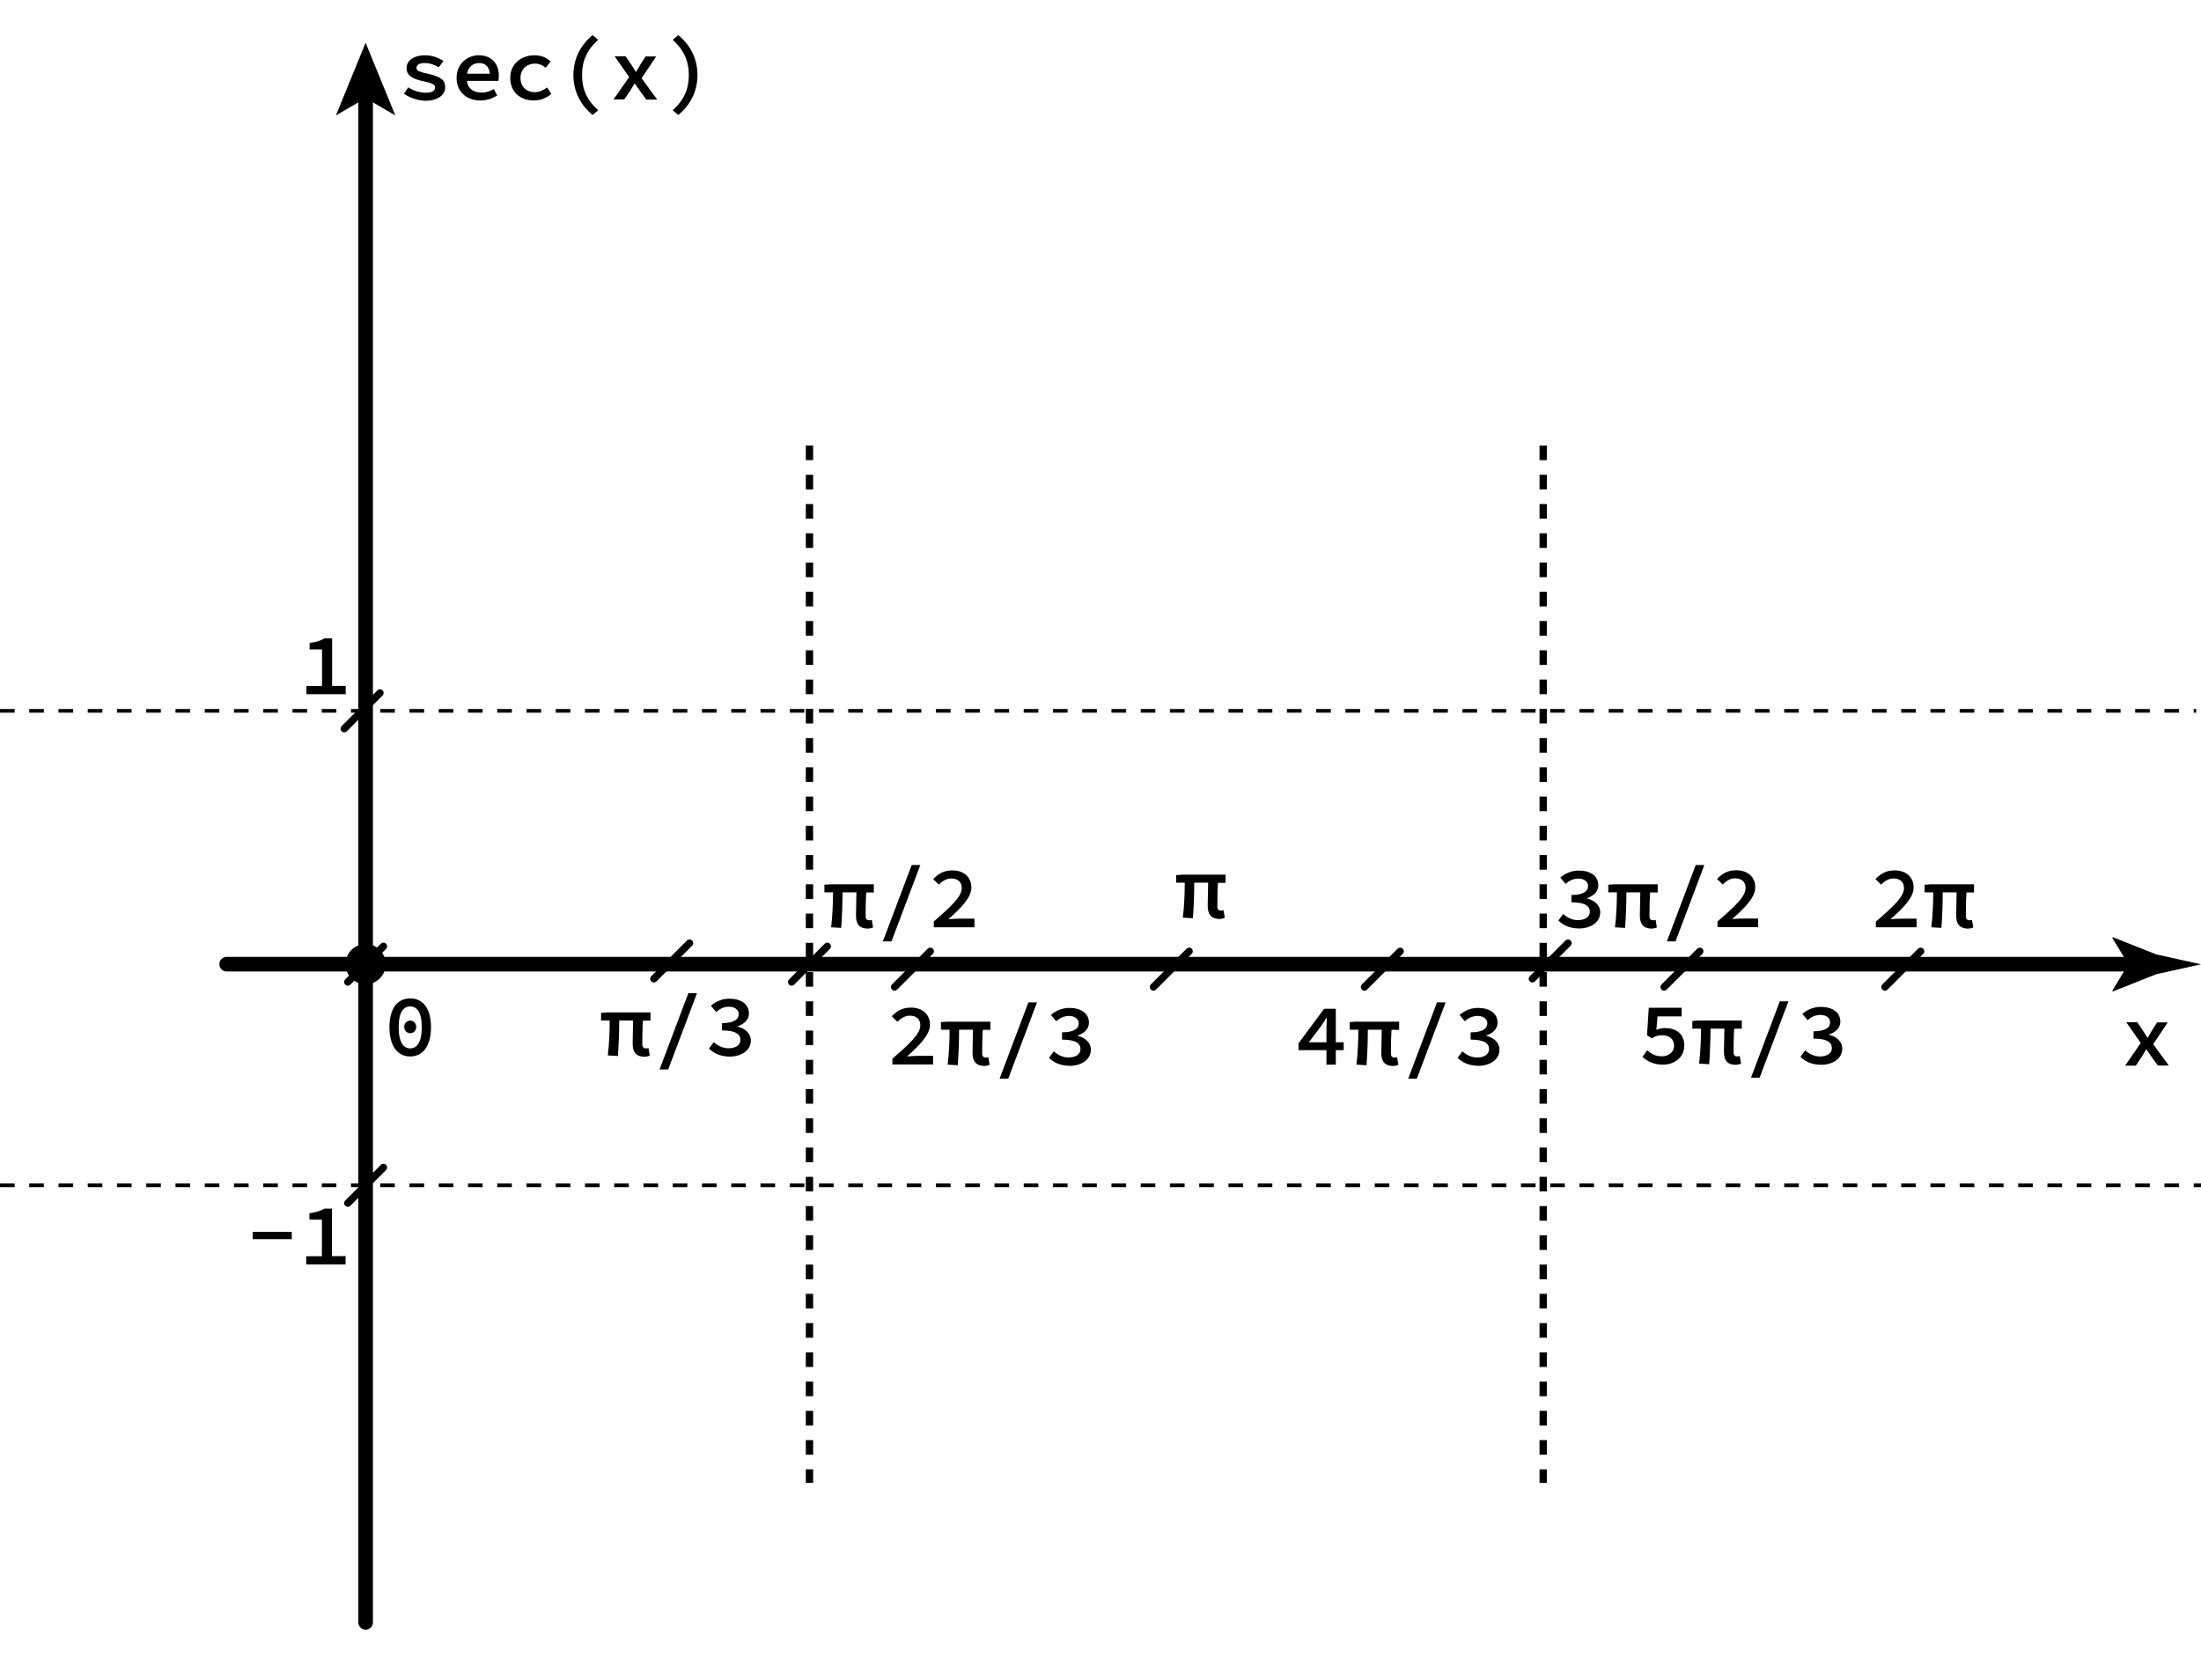 <?xml version="1.0" encoding="UTF-8"?> <!-- Generator: Adobe Illustrator 23.0.3, SVG Export Plug-In . SVG Version: 6.00 Build 0) --> <svg xmlns="http://www.w3.org/2000/svg" xmlns:xlink="http://www.w3.org/1999/xlink" id="Camada_1" x="0px" y="0px" viewBox="0 0 150.5 114.84" style="enable-background:new 0 0 150.5 114.84;" xml:space="preserve"> <style type="text/css"> .st0{fill:none;stroke:#000000;stroke-linecap:round;stroke-miterlimit:10;} .st1{stroke:#000000;stroke-width:0.25;stroke-miterlimit:10;} .st2{fill:none;} .st3{fill:none;stroke:#000000;stroke-width:0.25;stroke-miterlimit:10;stroke-dasharray:1;} .st4{fill:none;stroke:#000000;stroke-width:0.5;stroke-linecap:round;stroke-miterlimit:10;} .st5{fill:none;stroke:#000000;stroke-width:0.5;stroke-miterlimit:10;stroke-dasharray:1;} </style> <g> <g> <line class="st0" x1="25" y1="110.92" x2="25" y2="6.45"></line> <g> <polygon points="25,2.92 27.03,7.89 25,6.71 22.97,7.89 "></polygon> </g> </g> </g> <g> <g> <line class="st0" x1="15.5" y1="65.92" x2="146.42" y2="65.92"></line> <g> <path d="M145.53,65.92l-1.1-1.8l0.06-0.04l2.94,1.17c1.02,0.23,2.05,0.45,3.07,0.68c-1.02,0.23-2.05,0.45-3.07,0.68l-2.94,1.17 l-0.06-0.03L145.53,65.92z"></path> </g> </g> </g> <circle class="st1" cx="25" cy="65.92" r="1.25"></circle> <g> <path class="st2" d="M150.5,28.67"></path> </g> <line class="st3" x1="0" y1="48.6" x2="150.17" y2="48.6"></line> <g> <g> <path d="M27.62,6.41l0.3-0.44c0.35,0.23,0.75,0.37,1.23,0.37c0.41,0,0.6-0.16,0.6-0.35c0-0.19-0.13-0.3-0.82-0.44 c-0.79-0.16-1.13-0.44-1.13-0.89c0-0.51,0.47-0.88,1.29-0.88c0.49,0,0.93,0.19,1.23,0.39l-0.32,0.43 c-0.29-0.18-0.63-0.29-0.98-0.29c-0.38,0-0.54,0.15-0.54,0.33c0,0.21,0.22,0.28,0.77,0.4c0.94,0.21,1.19,0.46,1.19,0.93 c0,0.51-0.49,0.92-1.38,0.92C28.52,6.87,27.99,6.66,27.62,6.41z"></path> <path d="M31.22,5.32c0-0.96,0.73-1.54,1.52-1.54c0.88,0,1.37,0.58,1.37,1.4c0,0.14-0.02,0.27-0.03,0.35h-2.36V5.04h1.91 l-0.13,0.15c0-0.58-0.27-0.88-0.73-0.88c-0.49,0-0.86,0.35-0.86,1.01c0,0.69,0.41,1.01,1.02,1.01c0.31,0,0.56-0.09,0.83-0.24 l0.24,0.43c-0.31,0.21-0.72,0.35-1.15,0.35C31.93,6.87,31.22,6.3,31.22,5.32z"></path> <path d="M34.89,5.33c0-0.98,0.77-1.55,1.67-1.55c0.47,0,0.84,0.18,1.09,0.42l-0.33,0.43c-0.23-0.18-0.46-0.28-0.73-0.28 c-0.59,0-1,0.39-1,0.98c0,0.59,0.4,0.97,0.98,0.97c0.34,0,0.61-0.15,0.84-0.32l0.29,0.44c-0.34,0.29-0.77,0.45-1.19,0.45 C35.59,6.87,34.89,6.3,34.89,5.33z"></path> <path d="M39.21,5.13c0-1.14,0.5-2.06,1.31-2.73l0.38,0.32c-0.76,0.69-1.1,1.43-1.1,2.41s0.34,1.72,1.1,2.41l-0.38,0.32 C39.71,7.19,39.21,6.27,39.21,5.13z"></path> <path d="M43.02,5.27l-0.99-1.42h0.75l0.38,0.56c0.1,0.16,0.22,0.34,0.32,0.5h0.02c0.09-0.16,0.2-0.34,0.29-0.5l0.35-0.55h0.73 l-1,1.49l1.07,1.46h-0.75l-0.42-0.58c-0.12-0.16-0.24-0.36-0.36-0.52h-0.02c-0.1,0.17-0.21,0.35-0.32,0.53L42.68,6.8h-0.73 L43.02,5.27z"></path> <path d="M46,7.54c0.76-0.69,1.1-1.43,1.1-2.41S46.75,3.41,46,2.72l0.38-0.32c0.81,0.67,1.31,1.59,1.31,2.73s-0.5,2.06-1.31,2.73 L46,7.54z"></path> </g> </g> <polyline class="st2" points="-12.08,66.92 22.84,66.92 22.84,78.44 -12.08,78.44 "></polyline> <line class="st4" x1="23.54" y1="49.82" x2="25.98" y2="47.38"></line> <path class="st4" d="M23.78,67.14c0.07-0.07,1.03-1.03,1.1-1.1c0.11-0.11,1.23-1.23,1.34-1.34"></path> <g> <g> <path d="M146.38,71.31l-0.99-1.42h0.75l0.38,0.56c0.1,0.16,0.21,0.34,0.32,0.5h0.02c0.09-0.16,0.2-0.34,0.29-0.5l0.35-0.55h0.73 l-1,1.49l1.07,1.46h-0.75l-0.42-0.58c-0.12-0.16-0.24-0.36-0.36-0.52h-0.02c-0.1,0.17-0.21,0.35-0.32,0.53l-0.39,0.58h-0.73 L146.38,71.31z"></path> </g> </g> <line class="st3" x1="0" y1="81.04" x2="150.5" y2="81.04"></line> <line class="st4" x1="23.78" y1="82.26" x2="26.22" y2="79.82"></line> <path class="st4" d="M50.78,67.14"></path> <path class="st4" d="M77.91,67.14"></path> <path class="st4" d="M104.78,67.14"></path> <path class="st4" d="M131.74,67.14"></path> <g> <g> </g> </g> <g> <g> <path d="M26.63,70.23c0-1.29,0.55-1.97,1.42-1.97c0.87,0,1.42,0.68,1.42,1.97c0,1.28-0.55,2-1.42,2 C27.18,72.23,26.63,71.51,26.63,70.23z M28.84,70.23c0-1.04-0.34-1.42-0.79-1.42c-0.45,0-0.79,0.38-0.79,1.42s0.34,1.45,0.79,1.45 C28.5,71.68,28.84,71.27,28.84,70.23z M27.64,70.21c0-0.26,0.18-0.43,0.41-0.43s0.41,0.17,0.41,0.43c0,0.26-0.19,0.43-0.41,0.43 S27.64,70.47,27.64,70.21z"></path> </g> </g> <path class="st3" d="M49.44,21.48"></path> <g> <g> <path d="M20.96,46.9h1.06v-2.5h-0.85v-0.44c0.48-0.07,0.76-0.16,1.03-0.32h0.51v3.25h0.93v0.57h-2.69V46.9z"></path> </g> </g> <g> <g> <path d="M17.28,84.22h2.67v0.5h-2.67V84.22z"></path> <path d="M20.95,85.89h1.06v-2.5h-0.85v-0.44c0.48-0.07,0.76-0.16,1.03-0.32h0.51v3.25h0.93v0.57h-2.69V85.89z"></path> </g> </g> <path class="st4" d="M44.71,66.92c0.07-0.07,1.03-1.03,1.1-1.1c0.11-0.11,1.23-1.23,1.34-1.34"></path> <path class="st4" d="M54.13,67.14c0.07-0.07,1.03-1.03,1.1-1.1c0.11-0.11,1.23-1.23,1.34-1.34"></path> <path class="st4" d="M61.17,67.48c0.07-0.07,1.03-1.03,1.1-1.1c0.11-0.11,1.23-1.23,1.34-1.34"></path> <path class="st4" d="M93.3,67.48c0.07-0.07,1.03-1.03,1.1-1.1c0.11-0.11,1.23-1.23,1.34-1.34"></path> <path class="st4" d="M104.78,66.92c0.07-0.07,1.03-1.03,1.1-1.1c0.11-0.11,1.23-1.23,1.34-1.34"></path> <path class="st4" d="M113.79,67.48c0.07-0.07,1.03-1.03,1.1-1.1c0.11-0.11,1.23-1.23,1.34-1.34"></path> <rect x="49.25" y="83.92" class="st2" width="34.92" height="11.52"></rect> <g> <g> <path d="M43.26,71.35c0-0.23,0.02-1.01,0.03-1.58h-0.95c0,0.76-0.03,1.61-0.09,2.43l-0.69-0.04c0.1-0.83,0.13-1.67,0.13-2.39H41.1 v-0.52l0.43-0.03h2.95v0.56h-0.52c-0.04,0.59-0.04,1.41-0.04,1.62c0,0.2,0.09,0.28,0.27,0.28c0.04,0,0.08-0.01,0.15-0.03 l0.09,0.52c-0.09,0.04-0.22,0.08-0.39,0.08C43.46,72.23,43.26,71.9,43.26,71.35z"></path> <path d="M47.07,67.9h0.59l-1.97,5.22H45.1L47.07,67.9z"></path> <path d="M48.48,71.69l0.33-0.44c0.25,0.23,0.59,0.42,1.01,0.42c0.47,0,0.81-0.21,0.81-0.57c0-0.39-0.32-0.65-1.26-0.65v-0.5 c0.82,0,1.14-0.26,1.14-0.61c0-0.31-0.27-0.51-0.67-0.51c-0.33,0-0.62,0.14-0.87,0.36l-0.36-0.43c0.34-0.29,0.77-0.48,1.26-0.48 c0.78,0,1.34,0.36,1.34,1.01c0,0.43-0.31,0.71-0.77,0.88v0.02c0.49,0.12,0.9,0.44,0.9,0.95c0,0.69-0.67,1.1-1.45,1.1 C49.23,72.23,48.77,71.99,48.48,71.69z"></path> </g> </g> <g> <g> <path d="M58.53,62.59c0-0.23,0.02-1.01,0.03-1.58h-0.95c0,0.76-0.03,1.61-0.09,2.43l-0.69-0.04c0.1-0.83,0.13-1.67,0.13-2.39 h-0.59v-0.52l0.43-0.03h2.95v0.56h-0.52c-0.04,0.59-0.04,1.41-0.04,1.62c0,0.2,0.09,0.28,0.27,0.28c0.04,0,0.08-0.01,0.15-0.03 l0.09,0.52c-0.09,0.04-0.22,0.08-0.39,0.08C58.73,63.47,58.53,63.14,58.53,62.59z"></path> <path d="M62.34,59.14h0.59l-1.97,5.22h-0.59L62.34,59.14z"></path> <path d="M63.85,63c1.19-1.03,1.91-1.69,1.91-2.28c0-0.4-0.25-0.66-0.73-0.66c-0.33,0-0.61,0.2-0.84,0.42l-0.38-0.38 c0.37-0.38,0.75-0.59,1.31-0.59c0.79,0,1.3,0.46,1.3,1.17c0,0.68-0.69,1.38-1.57,2.17c0.23-0.02,0.49-0.04,0.7-0.04h1.08v0.59 h-2.78V63z"></path> </g> </g> <g> <g> <path d="M82.58,61.93c0-0.23,0.02-1.01,0.03-1.58h-0.95c0,0.76-0.03,1.61-0.09,2.43l-0.69-0.04c0.1-0.83,0.13-1.67,0.13-2.39 h-0.59v-0.52l0.43-0.03h2.95v0.56h-0.52c-0.04,0.59-0.04,1.41-0.04,1.62c0,0.2,0.09,0.28,0.27,0.28c0.04,0,0.08-0.01,0.15-0.03 l0.09,0.52c-0.09,0.04-0.22,0.08-0.39,0.08C82.79,62.81,82.58,62.48,82.58,61.93z"></path> </g> </g> <g> <g> <path d="M90.7,70.36c0-0.23,0.02-0.53,0.03-0.76H90.7c-0.13,0.2-0.27,0.4-0.4,0.6l-0.8,1.06h2.38v0.54h-3.09v-0.47l1.75-2.36h0.8 v3.82H90.7V70.36z"></path> <path d="M94.45,71.98c0-0.23,0.02-1.01,0.03-1.58h-0.95c0,0.76-0.03,1.61-0.09,2.43l-0.69-0.04c0.1-0.83,0.13-1.67,0.13-2.39 h-0.59v-0.52l0.43-0.03h2.95v0.56h-0.52c-0.04,0.59-0.04,1.41-0.04,1.62c0,0.2,0.09,0.28,0.27,0.28c0.04,0,0.08-0.01,0.15-0.03 l0.09,0.52c-0.09,0.04-0.22,0.08-0.39,0.08C94.65,72.86,94.45,72.53,94.45,71.98z"></path> <path d="M98.26,68.53h0.59l-1.97,5.22h-0.59L98.26,68.53z"></path> <path d="M99.67,72.32l0.33-0.44c0.25,0.23,0.59,0.42,1.01,0.42c0.47,0,0.81-0.21,0.81-0.57c0-0.39-0.32-0.65-1.26-0.65v-0.5 c0.82,0,1.14-0.26,1.14-0.61c0-0.31-0.27-0.51-0.67-0.51c-0.33,0-0.62,0.14-0.87,0.36l-0.36-0.43c0.34-0.29,0.77-0.48,1.26-0.48 c0.78,0,1.34,0.36,1.34,1.01c0,0.43-0.31,0.71-0.77,0.88v0.02c0.49,0.12,0.9,0.44,0.9,0.95c0,0.69-0.67,1.1-1.45,1.1 C100.42,72.86,99.96,72.62,99.67,72.32z"></path> </g> </g> <g> <g> <path d="M106.56,62.93l0.33-0.44c0.25,0.23,0.59,0.42,1.01,0.42c0.47,0,0.81-0.21,0.81-0.57c0-0.39-0.32-0.65-1.26-0.65v-0.5 c0.82,0,1.14-0.26,1.14-0.61c0-0.31-0.27-0.51-0.67-0.51c-0.33,0-0.62,0.14-0.87,0.36l-0.36-0.43c0.34-0.29,0.77-0.48,1.26-0.48 c0.78,0,1.34,0.36,1.34,1.01c0,0.43-0.31,0.71-0.77,0.88v0.02c0.49,0.12,0.9,0.44,0.9,0.95c0,0.69-0.67,1.1-1.45,1.1 C107.3,63.47,106.84,63.23,106.56,62.93z"></path> <path d="M112.13,62.59c0-0.23,0.02-1.01,0.03-1.58h-0.95c0,0.76-0.03,1.61-0.09,2.43l-0.69-0.04c0.1-0.83,0.13-1.67,0.13-2.39 h-0.59v-0.52l0.43-0.03h2.95v0.56h-0.52c-0.04,0.59-0.04,1.41-0.04,1.62c0,0.2,0.09,0.28,0.27,0.28c0.04,0,0.08-0.01,0.15-0.03 l0.08,0.52c-0.09,0.04-0.22,0.08-0.39,0.08C112.34,63.47,112.13,63.14,112.13,62.59z"></path> <path d="M115.95,59.14h0.59l-1.97,5.22h-0.59L115.95,59.14z"></path> <path d="M117.45,62.99c1.19-1.03,1.91-1.69,1.91-2.28c0-0.4-0.25-0.66-0.73-0.66c-0.33,0-0.61,0.2-0.84,0.42l-0.38-0.38 c0.37-0.38,0.75-0.59,1.31-0.59c0.79,0,1.3,0.46,1.3,1.17c0,0.68-0.69,1.38-1.58,2.17c0.23-0.02,0.49-0.04,0.7-0.04h1.08v0.59 h-2.78V62.99z"></path> </g> </g> <g> <g> <path d="M112.31,72.26l0.32-0.45c0.25,0.22,0.55,0.41,0.99,0.41c0.48,0,0.85-0.27,0.85-0.73c0-0.45-0.33-0.71-0.81-0.71 c-0.29,0-0.45,0.06-0.71,0.21l-0.33-0.21l0.12-1.88h2.25v0.59h-1.65l-0.08,0.92c0.2-0.08,0.36-0.12,0.6-0.12 c0.72,0,1.31,0.37,1.31,1.19c0,0.84-0.7,1.31-1.46,1.31C113.04,72.79,112.62,72.54,112.31,72.26z"></path> <path d="M117.88,71.91c0-0.23,0.02-1.01,0.03-1.58h-0.95c0,0.76-0.03,1.61-0.09,2.43l-0.69-0.04c0.1-0.83,0.13-1.67,0.13-2.39 h-0.59V69.8l0.43-0.03h2.95v0.56h-0.52c-0.04,0.59-0.04,1.41-0.04,1.62c0,0.2,0.09,0.28,0.27,0.28c0.04,0,0.08-0.01,0.15-0.03 l0.09,0.52c-0.09,0.04-0.22,0.08-0.39,0.08C118.08,72.79,117.88,72.46,117.88,71.91z"></path> <path d="M121.7,68.46h0.59l-1.97,5.22h-0.59L121.7,68.46z"></path> <path d="M123.11,72.25l0.33-0.44c0.25,0.23,0.59,0.42,1.01,0.42c0.47,0,0.81-0.21,0.81-0.57c0-0.39-0.32-0.65-1.26-0.65v-0.5 c0.82,0,1.14-0.26,1.14-0.61c0-0.31-0.27-0.51-0.67-0.51c-0.33,0-0.62,0.14-0.87,0.36l-0.36-0.43c0.34-0.29,0.77-0.48,1.26-0.48 c0.78,0,1.34,0.36,1.34,1.01c0,0.43-0.31,0.71-0.77,0.88v0.02c0.49,0.12,0.9,0.44,0.9,0.95c0,0.69-0.67,1.1-1.45,1.1 C123.85,72.79,123.39,72.55,123.11,72.25z"></path> </g> </g> <path class="st4" d="M78.87,67.48c0.07-0.07,1.03-1.03,1.1-1.1c0.11-0.11,1.23-1.23,1.34-1.34"></path> <g> <g> <path d="M61.02,72.38c1.19-1.03,1.91-1.69,1.91-2.28c0-0.4-0.25-0.66-0.73-0.66c-0.33,0-0.61,0.2-0.84,0.42l-0.38-0.38 c0.37-0.38,0.75-0.59,1.31-0.59c0.79,0,1.3,0.46,1.3,1.17c0,0.68-0.69,1.38-1.57,2.17c0.23-0.02,0.49-0.04,0.7-0.04h1.08v0.59 h-2.78V72.38z"></path> <path d="M66.5,71.98c0-0.23,0.02-1.01,0.03-1.58h-0.95c0,0.76-0.03,1.61-0.09,2.43l-0.69-0.04c0.1-0.83,0.13-1.67,0.13-2.39h-0.59 v-0.52l0.43-0.03h2.95v0.56H67.2c-0.04,0.59-0.04,1.41-0.04,1.62c0,0.2,0.09,0.28,0.27,0.28c0.04,0,0.08-0.01,0.15-0.03l0.09,0.52 c-0.09,0.04-0.22,0.08-0.39,0.08C66.71,72.86,66.5,72.53,66.5,71.98z"></path> <path d="M70.32,68.53h0.59l-1.97,5.22h-0.59L70.32,68.53z"></path> <path d="M71.73,72.32l0.33-0.44c0.25,0.23,0.59,0.42,1.01,0.42c0.47,0,0.81-0.21,0.81-0.57c0-0.39-0.32-0.65-1.26-0.65v-0.5 c0.82,0,1.14-0.26,1.14-0.61c0-0.31-0.27-0.51-0.67-0.51c-0.33,0-0.62,0.14-0.87,0.36l-0.36-0.43c0.34-0.29,0.77-0.48,1.26-0.48 c0.78,0,1.34,0.36,1.34,1.01c0,0.43-0.31,0.71-0.77,0.88v0.02c0.49,0.12,0.9,0.44,0.9,0.95c0,0.69-0.67,1.1-1.45,1.1 C72.47,72.86,72.01,72.62,71.73,72.32z"></path> </g> </g> <path class="st4" d="M128.89,67.48c0.07-0.07,1.03-1.03,1.1-1.1c0.11-0.11,1.23-1.23,1.34-1.34"></path> <g> <g> <path d="M128.28,63c1.19-1.03,1.91-1.69,1.91-2.28c0-0.4-0.25-0.66-0.73-0.66c-0.33,0-0.61,0.2-0.84,0.42l-0.38-0.38 c0.37-0.38,0.75-0.59,1.31-0.59c0.79,0,1.3,0.46,1.3,1.17c0,0.68-0.69,1.38-1.58,2.17c0.23-0.02,0.49-0.04,0.7-0.04h1.08v0.59 h-2.78V63z"></path> <path d="M133.76,62.59c0-0.23,0.02-1.01,0.03-1.58h-0.95c0,0.76-0.03,1.61-0.09,2.43l-0.69-0.04c0.1-0.83,0.13-1.67,0.13-2.39 h-0.59v-0.52l0.43-0.03h2.95v0.56h-0.52c-0.04,0.59-0.04,1.41-0.04,1.62c0,0.2,0.09,0.28,0.27,0.28c0.04,0,0.08-0.01,0.15-0.03 l0.09,0.52c-0.09,0.04-0.22,0.08-0.39,0.08C133.97,63.47,133.76,63.14,133.76,62.59z"></path> </g> </g> <line class="st5" x1="55.35" y1="30.46" x2="55.35" y2="101.38"></line> <line class="st5" x1="105.52" y1="30.46" x2="105.52" y2="101.38"></line> </svg> 